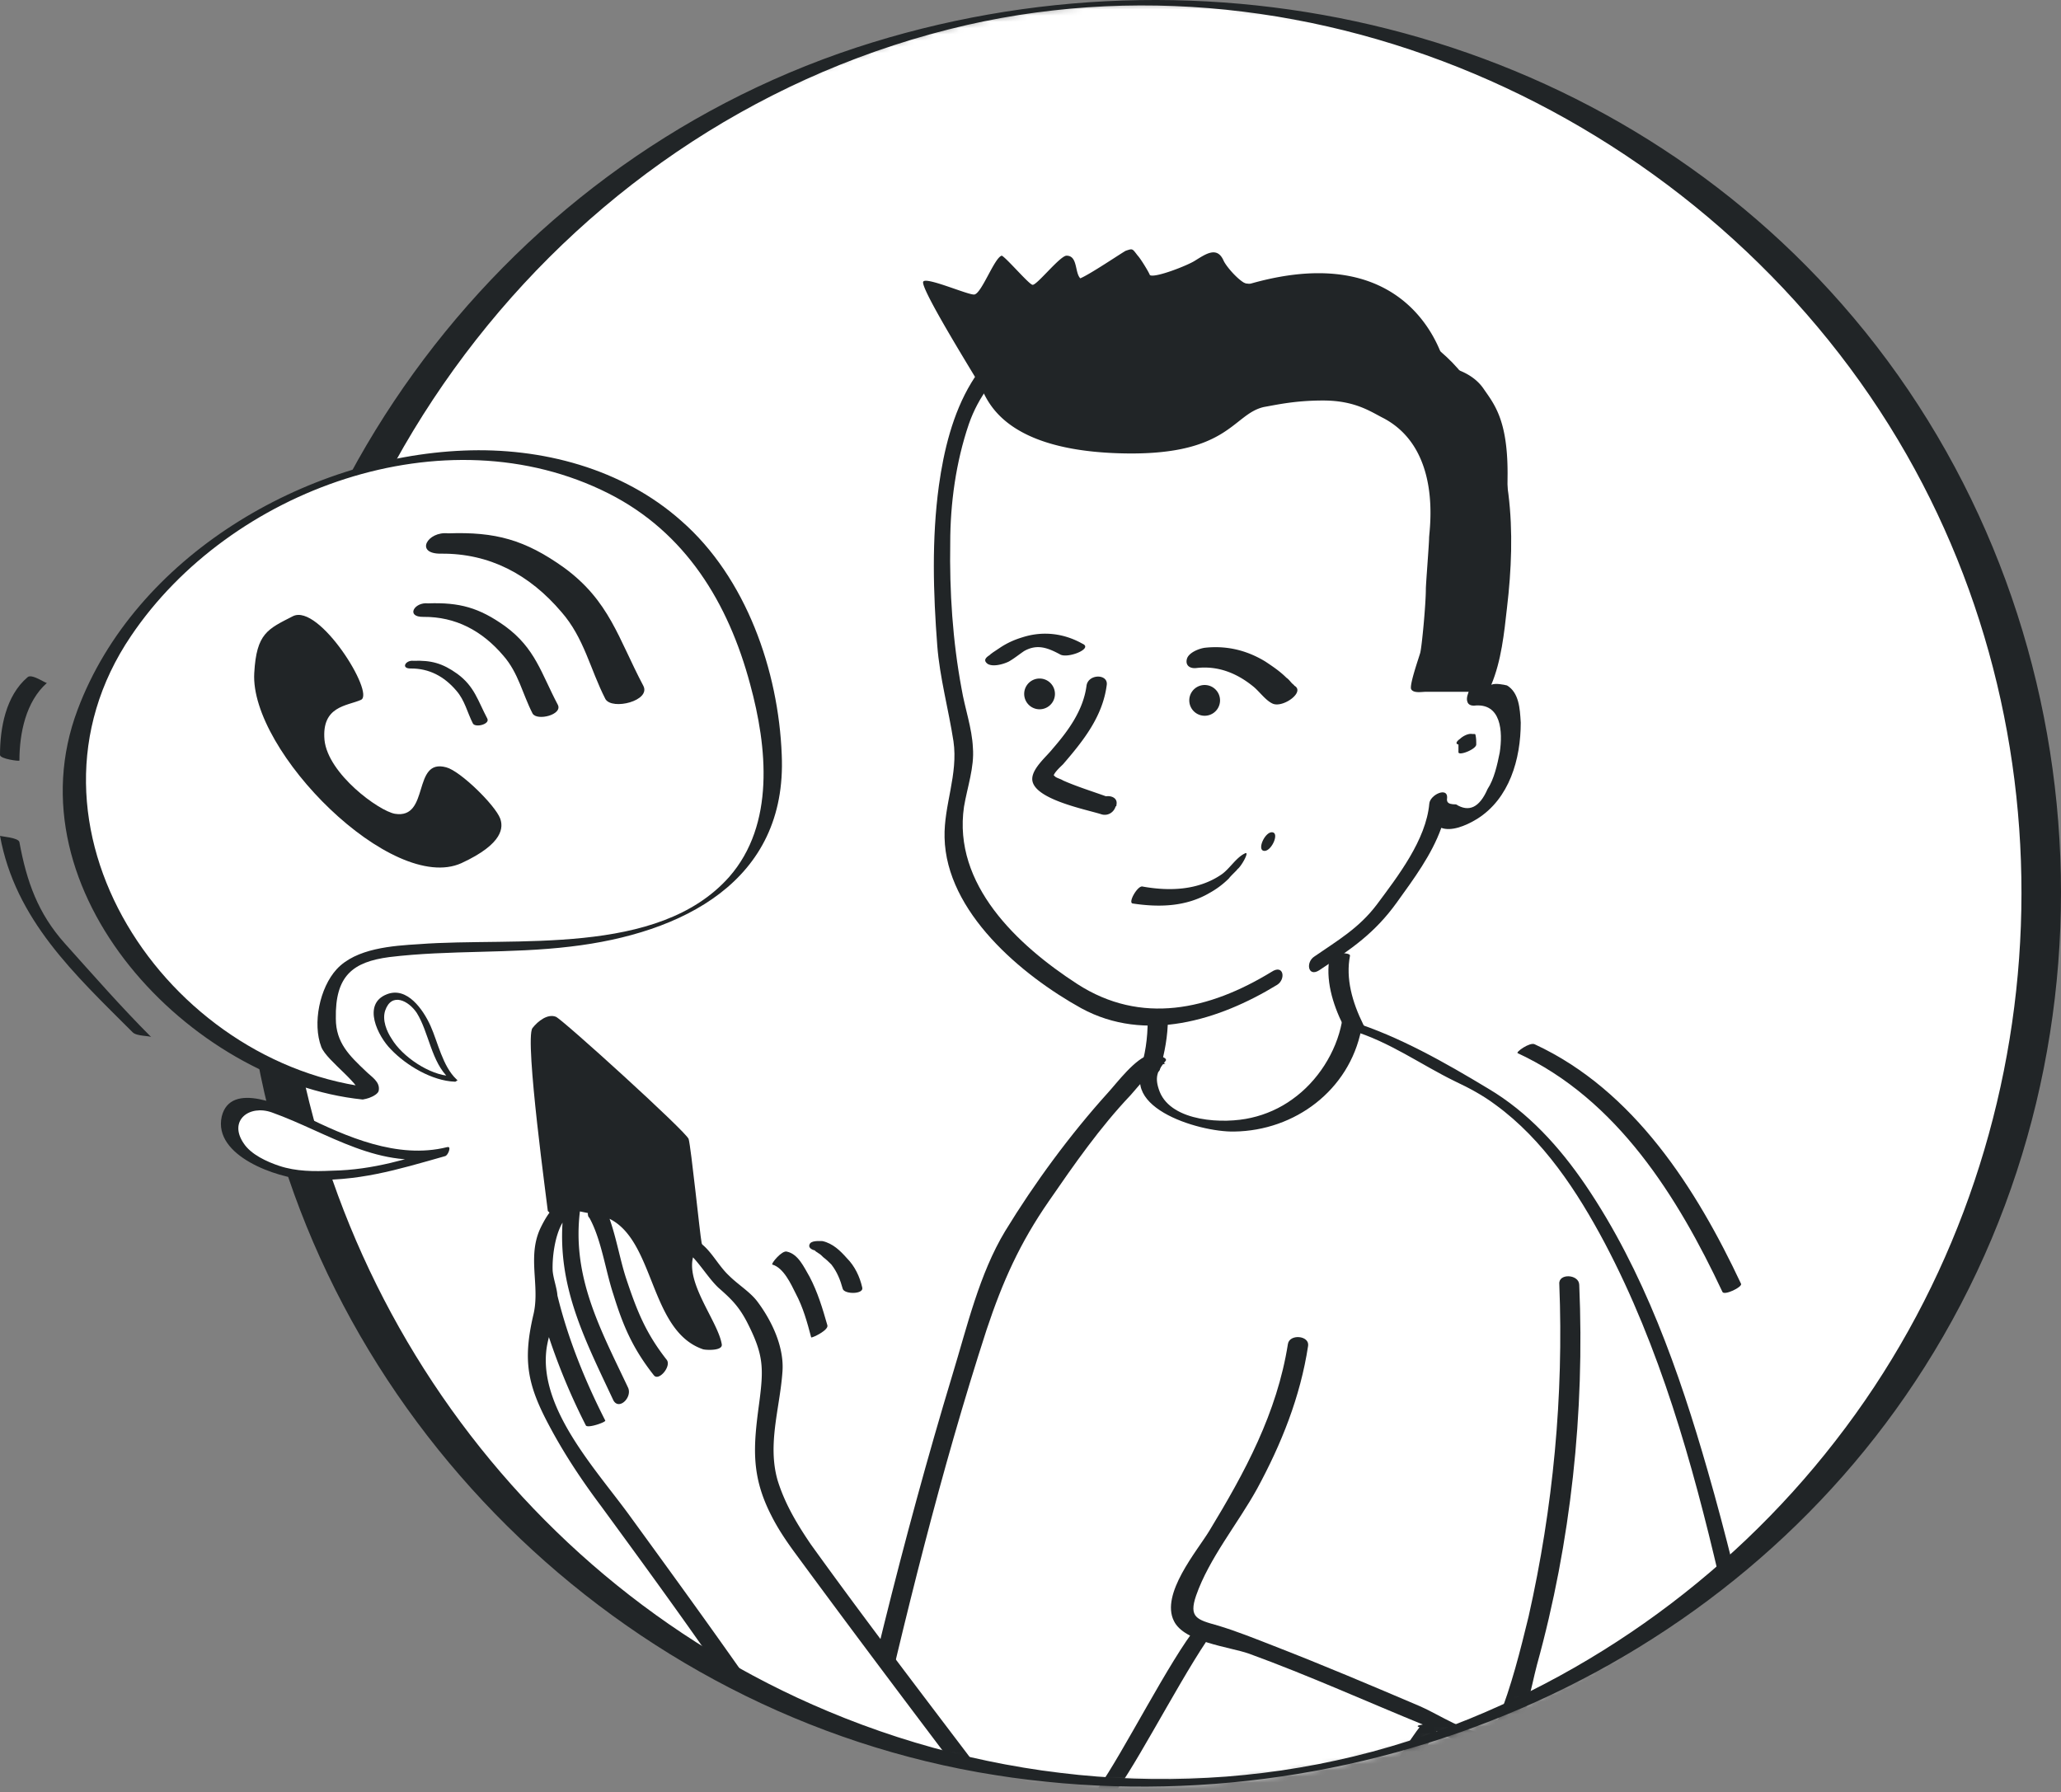 <svg width="330" height="287" viewBox="0 0 330 287" fill="none" xmlns="http://www.w3.org/2000/svg"><rect x="0" y="0" width="330" height="287" fill="#808080" stroke="none"/><path d="M7.515 109.361c-3.369 2.98-4.405 8.033-4.405 12.439 0 .129-3.11-.259-3.11-.907 0-4.276.907-9.459 4.406-12.439.647-.648 2.98 1.036 3.11.907z" fill="#212527"/><mask id="a" maskUnits="userSpaceOnUse" x="42" y="0" width="286" height="286"><circle r="142.533" transform="matrix(-1 0 0 1 184.904 143.033)" fill="#fff"/></mask><g mask="url(#a)"><path d="M184.515 285.436c-78.719 0-142.533-63.814-142.533-142.533C41.982 64.185 105.796.371 184.515.371c78.718 0 142.532 63.814 142.532 142.532 0 78.719-63.814 142.533-142.532 142.533z" fill="#fff"/><path d="M214.344 152.524c0 .13 1.555 7.774 1.555 9.07 0 1.555 6.867 12.828 8.163 13.087 2.591.648-4.147 12.051-13.217 16.327-6.867 3.239-16.845 5.183-24.101 2.073-9.2-3.887-4.535-12.569-3.369-18.659.13-1.036 2.073-9.977 2.073-10.236.26-1.296 28.896-10.625 28.896-11.662z" fill="#fff"/><path d="M182.468 171.702c.907-2.721 1.296-5.442 1.296-8.293 0-.648 3.239-.777 3.239-.388 0 2.85-.518 5.571-1.295 8.292-.259.907-3.24.648-3.24.389zM216.158 153.041c-1.426 7.256 4.276 15.29 8.422 20.473.389.389-2.591 1.037-3.11.389-4.146-5.313-9.977-13.476-8.552-20.732.26-.778 3.369-.648 3.24-.13z" fill="#212527"/><path d="M204.107 156.542c-7.645 5.053-17.104 6.349-18.399 6.478-2.462.26-4.795-.518-7.257-.907-4.535-.907-25.267-13.994-25.915-28.506-.129-3.499 2.074-12.31 1.814-13.346-.388-1.555-3.109-15.808-3.109-17.882 0-3.498-.648-13.605-.519-15.16 0-.777.389-24.749 10.885-30.839 10.495-6.09 19.954-14.123 46.906-7.774 21.12 4.924 25.785 11.92 29.932 24.1 4.146 12.18.259 36.023-1.685 38.225-1.943 2.203 4.406-2.462 5.054 2.981.647 5.442-1.167 13.346-4.924 15.549-3.628 2.202-4.406 2.461-5.572 1.943-1.166-.518-1.037-3.11-1.037-3.11s-.259 4.147-2.462 7.516c-2.202 3.369-7.774 13.087-12.439 15.808-4.664 2.721-3.11 1.684-4.664 2.721" fill="#fff"/><path d="M173.139 161.464c10.236 5.572 22.028 1.944 31.357-3.757 1.425-.907 1.037-3.369-.907-2.073-9.977 6.09-20.862 8.551-31.098 1.943-9.589-6.219-19.955-15.938-18.141-28.377.519-3.11 1.685-6.349 1.426-9.459-.13-3.11-1.296-6.349-1.814-9.459-1.426-7.645-1.944-15.549-1.814-23.323 0-6.35.907-12.958 2.98-19.048 3.11-8.94 11.014-13.735 19.436-17.104 10.884-4.535 23.064-3.11 34.208-.388 9.459 2.202 19.307 5.7 24.49 14.512 5.183 8.681 5.96 18.918 5.312 28.766l-.022.277c-.382 4.712-.783 9.66-2.181 14.235-.388 1.037-1.814 3.11-1.425 4.146.13.519.648.648 1.037.648 4.405-.518 4.664 4.147 4.146 7.516-.389 1.943-.907 4.276-1.944 5.831-1.295 2.98-2.98 3.757-5.053 2.462-.758 0-1.187-.11-1.36-.4-.092-.156-.111-.365-.065-.637.129-1.814-2.721-.518-2.851.907-.518 5.831-5.053 11.662-8.422 16.197-2.851 3.757-6.22 5.701-9.978 8.293-1.425.907-1.036 3.369.778 2.202l.24-.16c4.933-3.288 8.629-5.751 12.199-10.724 2.677-3.728 5.565-7.598 7.104-11.92 1.527.581 3.777-.228 5.724-1.426 5.183-3.24 6.997-9.589 6.997-15.42l-.005-.078c-.128-2.186-.277-4.73-2.198-5.882-.518-.13-1.814-.389-2.462-.13l-.052.021c1.602-3.823 2.058-8.227 2.514-12.33 1.426-12.05 1.037-24.75-5.571-35.245-7.386-11.661-23.713-15.16-36.411-16.715-12.439-1.425-23.064.907-33.69 7.256-4.016 2.462-7.644 4.535-10.106 8.682-2.981 4.924-4.406 10.884-5.183 16.456-1.167 8.552-.907 17.233-.26 25.656.389 5.053 1.814 10.236 2.592 15.29.777 5.312-1.555 10.236-1.425 15.419.259 11.921 12.309 22.028 21.898 27.34z" fill="#212527"/><path d="M235.983 117.54h-.26c-.647-.13-1.554.388-1.943.777-.389.259-.907.778-.259.907v1.166c-.13.778 2.85-.388 2.85-1.166 0-.518 0-1.036-.129-1.555 0-.129-.13-.129-.259-.129zM203.77 112.676c-1.166-.519-2.203-2.074-3.239-2.851-2.592-2.073-5.572-3.239-8.941-2.851-1.037.13-1.814-.388-1.555-1.425.259-1.037 1.944-1.684 2.851-1.814 3.498-.389 6.738.389 9.718 2.203 1.166.777 2.332 1.555 3.369 2.591.389.259.648.648.907.907.129.13.648.519.129.259 2.333.907-1.554 3.758-3.239 2.981zM169.692 104.771c-1.944-1.036-3.628-1.684-5.702-.518-.777.518-1.554 1.166-2.461 1.685-.778.388-2.462.907-3.369.388-.907-.648-.13-1.166.518-1.555-.518.26.129-.129.259-.259l1.166-.777c1.166-.778 2.333-1.296 3.628-1.685 3.24-1.036 6.609-.648 9.589 1.037 1.814.777-2.462 2.462-3.628 1.684zM170.21 122.392c3.239-3.758 6.349-7.645 6.997-12.699.259-1.814-2.98-1.814-3.239.13-.519 3.887-2.851 7.127-5.443 10.107-.907 1.166-3.109 2.98-3.239 4.665-.259 3.368 8.811 5.053 11.144 5.83 1.036.26 1.943-.388 2.202-1.295.13 0 .13-.13.13-.26.223-1.039-.747-1.483-1.688-1.355-2.304-.828-4.696-1.568-6.864-2.532-.389-.259-1.037-.388-1.296-.648a8.903 8.903 0 00-.198-.192c.261-.624 1.142-1.4 1.494-1.751zM198.069 139.24c.259-.13-1.037 1.036-1.296 1.425a13.958 13.958 0 01-3.11 2.332c-3.757 2.203-8.033 2.333-12.309 1.685-.778-.13.777-2.851 1.554-2.721 4.276.777 8.941.647 12.699-1.944 1.296-.907 2.332-2.721 3.757-3.369.778-.389-.647 2.203-1.295 2.592zM202.474 136.259c-1.296 0 0-2.981 1.166-2.981 1.296 0 0 2.981-1.166 2.981zM192.886 114.62a2.462 2.462 0 110-4.925 2.462 2.462 0 010 4.925zM166.452 113.583a2.462 2.462 0 110-4.925 2.462 2.462 0 010 4.925zM235.558 110.784h-7.256c-.648 0-1.944.259-2.332-.389-.389-.519 1.166-4.924 1.425-5.831.259-.907.907-7.775.907-10.236 0-.778.518-7.257.518-8.164 0-1.166 2.203-14.123-7.256-19.177-2.073-1.036-4.535-2.85-9.718-2.85-4.405 0-7.256.647-9.459 1.036-5.183 1.166-5.572 8.163-23.971 7.386-18.4-.778-20.473-8.94-21.51-10.884-1.684-2.851-9.718-15.809-9.07-16.586.518-.777 7.256 2.203 8.163 2.073 1.166-.13 3.24-5.96 4.406-6.22.777.39 4.405 4.665 4.924 4.665.647.13 4.405-4.664 5.442-4.664 1.814 0 1.296 2.72 2.203 3.628 1.554-.648 6.349-3.888 7.256-4.406 1.166-.389 1.036-.389 1.943.778.389.388 1.685 2.462 1.944 3.11.777.518 6.09-1.556 7.256-2.333 1.685-1.037 3.499-2.332 4.535 0 .519 1.166 3.24 4.146 4.147 3.758 26.951-7.775 31.357 13.216 31.357 13.216s4.017.519 6.09 3.499c1.684 2.462 3.887 4.924 3.887 13.605-.259 39.65-4.794 33.171-5.831 34.986z" fill="#212527"/><path d="M297.389 363.389c-5.313-51.442-10.107-61.419-19.177-103.531-17.623-82.021-42.112-85.26-47.295-88.37-5.442-3.239-8.682-5.442-14.513-7.127 0 0-3.239 16.975-21.509 16.068-13.217-.778-10.755-9.848-10.755-9.848.778-.13 1.685-1.425 1.037-.907-3.499 2.98-6.609 4.276-22.676 27.988-9.588 14.124-44.962 162.228-36.281 166.763 65.565 33.69 151.085 19.696 171.169-1.036z" fill="#fff"/><path d="M295.963 363.127c-3.887-37.577-12.18-73.858-20.732-110.657-4.276-18.27-9.459-36.67-18.27-53.385-4.405-8.293-9.848-16.586-17.492-22.157-2.074-1.555-4.276-2.721-6.479-3.758-5.572-2.721-10.496-6.349-16.586-8.163.518 0 1.037-.13 1.555-.13-1.944 9.718-10.625 16.197-20.343 16.327-5.702.129-19.825-4.147-13.476-11.921.777.388 1.684.777 2.462 1.036-1.814.389-4.406 3.758-5.572 5.054-4.924 5.183-9.07 11.143-13.087 16.974-4.665 6.738-7.386 12.828-9.977 20.602-7.386 22.806-13.087 46.129-18.4 69.453-5.183 22.416-10.495 45.351-12.828 68.286-.259 3.11-.648 6.349-.389 9.588.26 4.535 1.944 4.665 6.35 6.609 19.954 9.329 41.852 14.512 63.751 16.326 20.732 1.814 41.852.778 62.196-3.758 12.957-2.85 27.858-6.997 37.447-16.715.518-.518 3.11.519 2.591 1.037-8.552 8.552-21.38 12.698-32.653 15.549-16.974 4.405-34.726 6.09-52.218 5.831-19.955-.259-40.039-3.11-59.216-8.941-9.33-2.851-20.084-5.96-28.377-11.273-1.814-1.166-2.332-1.684-2.721-3.887-1.296-7.256.777-15.679 1.814-22.805 1.944-12.569 4.405-25.138 6.997-37.577 5.701-27.081 12.18-54.033 20.214-80.596 2.332-7.645 4.276-16.067 8.422-22.935 4.665-7.645 10.366-15.419 16.456-22.157 1.425-1.555 4.406-5.572 6.738-6.09.389-.13 3.11.389 2.462 1.037-1.296 1.554-1.814 2.591-.907 4.923 1.944 4.795 10.236 5.183 14.642 4.147 2.332-.518 4.665-1.555 6.608-2.98 4.017-2.851 6.997-7.516 7.904-12.31.13-.518 1.296-.259 1.555-.13 7.515 2.333 15.031 6.609 21.898 10.755 6.35 3.758 11.403 9.33 15.549 15.42 9.33 13.734 15.031 29.931 19.566 45.74 5.831 20.213 9.848 40.945 14.513 61.418 5.053 21.898 8.292 43.926 10.625 66.343.259 1.166-2.592.647-2.592-.13z" fill="#212527"/><path d="M251.229 205.648c1.834 38.54-9.886 74.404-12.019 73.58-15.338-5.858-38.626-16.475-47.422-18.569-10.382-2.288 12.734-21.215 15.965-45.401" fill="#fff"/><path d="M252.862 205.728c.889 20.467-1.32 41.193-6.771 60.883-.974 3.645-1.822 9.631-4.587 12.656-3.148 3.4-9.671-1.413-13.119-2.874-9.435-3.839-18.783-8.079-28.42-11.586-3.061-1.078-10.352-1.82-12.001-5.224-2.175-4.323 3.713-11.217 5.663-14.429 5.715-9.413 10.841-18.877 12.587-29.913.239-1.669 3.476-1.391 3.237.278-1.242 8.166-4.275 15.712-8.17 22.893-3.068 5.563-7.674 11.11-9.766 17.106-1.201 3.509.136 3.857 3.445 4.782 3.015.899 6.122 2.156 9.003 3.278 7.892 3.066 15.65 6.353 23.522 9.709 2.813 1.231 7.674 4.445 10.592 4.229 1.244-.009-.786 1.04.836-.103.496-.307.715-1.686.983-2.129 2.097-5.238 3.512-10.884 4.86-16.42 3.925-17.432 5.631-35.288 4.915-53.235-.169-1.762 3.136-1.595 3.191.099zM113.887 219.061c.13-.389 0 .259 0 0 0-.389-1.296-16.586-1.296-17.104 0-1.037 0-1.944-.259-2.98-.259-1.296-1.684-15.29-2.073-16.586-.389-1.166-20.084-19.047-21.25-19.566-1.296-.518-2.85.648-3.758 1.814-1.296 1.814 2.462 28.896 2.462 29.284" fill="#212527"/><path d="M161.312 291.623s-34.078-45.351-34.338-45.87c-.259-.648-4.146-6.09-4.923-12.309-.13-1.037 1.943-15.161 1.814-15.679-.26-1.425-4.147-8.811-4.276-8.941-.26-.259-4.017-3.498-4.406-3.887-.518-.389-2.98-2.98-3.498-4.146-.26-.648-1.296-2.073-1.944-.389-.389 1.166-.259 4.276-.259 4.665 0 .388 4.535 10.236 4.405 10.625-.388.259-2.98-2.462-3.239-2.851-.389-.518-4.146-5.701-4.535-6.738-.389-1.036-3.11-10.236-8.163-12.309-.39-.13-2.722.388-3.11.259-.26-.13-3.11-1.944-3.499-1.555-7.126 5.96-3.757 15.419-3.757 15.419s-2.203 7.386-1.944 12.31c0 .777 5.053 11.662 10.366 18.659 2.203 2.98 35.244 47.943 34.726 51.052" fill="#fff"/><path fill-rule="evenodd" clip-rule="evenodd" d="M127.233 248.603c10.755 14.642 21.639 29.025 32.524 43.408.518.777 3.628-.13 2.85-.908a3176.86 3176.86 0 00-10.376-13.731v-.001c-7.551-9.955-15.13-19.949-22.406-30.064-2.203-3.239-4.147-6.479-5.313-10.236-1.163-4.026-.534-8.052.094-12.079.282-1.804.563-3.609.684-5.414.259-3.887-1.685-8.034-4.017-11.143-.7-.933-1.679-1.726-2.659-2.519-.653-.529-1.306-1.058-1.876-1.628-.759-.705-1.405-1.568-2.041-2.42-.885-1.183-1.753-2.344-2.883-3.022-.648-.518-2.203-.13-2.721.389-2.222 2.491-1.47 5.542-.126 8.571-.734-1.459-1.378-2.954-1.958-4.303v-.001a81.93 81.93 0 00-1.026-2.324l-.129-.259c-1.271-2.545-2.807-5.623-5.313-7.126-1.162-.665-2.485-.85-3.796-1.034l-.204-.029c-.089-.167-.181-.331-.276-.491-.224-.448-.931-.122-1.287.225-.133-.03-.266-.062-.397-.097-4.017-1.036-5.961 0-8.034 4.276-1.248 2.644-1.082 5.287-.916 7.93.128 2.022.255 4.043-.25 6.064-1.685 7.257-.907 11.144 2.462 17.493 2.462 4.665 5.312 8.941 8.422 13.087 6.349 8.682 12.698 17.363 18.788 26.174.687 1.004 1.373 2.002 2.058 2.996 2.674 3.887 5.314 7.726 7.79 11.646.277.416.637.903 1.032 1.436v.001h.001c1.451 1.962 3.373 4.56 3.373 6.597 0 .777 3.239.518 3.239-.518 0-1.743-1.623-4.055-2.878-5.842a40.694 40.694 0 01-.88-1.285c-3.11-4.794-6.349-9.459-9.588-14.124-6.09-8.681-12.309-17.232-18.529-25.784v-.001h-.001c-.837-1.144-1.761-2.342-2.72-3.586-5.128-6.649-11.26-14.6-10.496-22.459.07-.768.233-1.554.436-2.347a101.327 101.327 0 005.913 14.139c.26.518 3.24-.518 3.11-.777-3.24-6.35-5.96-13.088-7.645-19.955a.073.073 0 00-.01-.019c-.04-.632-.208-1.317-.38-2.012-.163-.664-.329-1.339-.388-1.986-.088-2.026.303-5.549 1.58-7.72-.63 9.862 3.078 17.721 7.186 26.427.316.669.634 1.343.953 2.023.907 1.685 3.11-.518 2.332-2.073-.387-.819-.775-1.63-1.162-2.438-3.97-8.293-7.698-16.079-6.525-25.736.31.064.787.161 1.272.258-.016.353.068.639.244.76 1.247 2.25 1.959 5.128 2.645 7.899v.001c.377 1.525.747 3.018 1.194 4.357 1.554 5.054 3.109 8.682 6.478 12.958.778 1.036 2.851-1.426 2.073-2.462-3.369-4.276-4.794-7.904-6.478-12.958-.447-1.339-.816-2.833-1.194-4.358-.44-1.778-.89-3.599-1.486-5.27 3.432 1.7 5.054 5.785 6.703 9.936 1.855 4.672 3.744 9.429 8.286 10.965.519.129 3.11.259 2.981-.778-.216-1.378-1.104-3.114-2.056-4.975-1.531-2.993-3.228-6.31-2.553-8.978.628.674 1.227 1.451 1.819 2.22.749.972 1.489 1.933 2.271 2.663 2.074 1.814 3.24 2.98 4.535 5.442 2.722 5.313 2.722 7.386 1.944 13.217-.907 6.738-1.296 11.402 1.944 17.751 1.036 2.074 2.332 4.017 3.757 5.961z" fill="#212527"/><path d="M191.435 260.463c.257-.035.514-.07.753-.233.257-.035 3.117-.163 2.655.293-4.139 5.14-11.982 20.494-15.829 25.856-.427.712-3.374.198-3.152-.094 3.848-5.362 11.563-20.699 15.83-25.857.934.135 1.867.269 2.655.293-.256.035-.513.07-.753.233-.496.198-3.553-.17-2.159-.491zM227.347 276.248c.257-.035.514-.07.753-.233.257-.035 3.116-.163 2.655.292-4.139 5.14-10.354 18.405-14.202 23.767-.426.712-3.373.198-3.151-.094 3.847-5.362 9.934-18.61 14.202-23.767.933.134 1.867.269 2.655.292-.257.035-.514.07-.753.234-.496.198-3.554-.171-2.159-.491z" fill="#212527"/></g><path d="M45.222 142.642c.389 56.883 34.726 109.361 87.333 131.389 29.284 12.31 62.585 14.512 92.906 4.794 26.951-8.681 51.052-25.656 68.415-48.072 34.986-44.963 39.65-108.454 11.403-157.952-29.414-51.571-91.61-82.15-150.437-68.804C90.962 18.639 45.61 77.595 45.222 142.642c0 .907-6.479 1.166-6.479.648.389-61.16 40.168-116.488 98.347-135.665 55.718-18.27 118.821-3.37 157.823 41.075 41.205 46.906 46.776 117.395 13.217 170.262-31.358 49.497-91.221 74.376-148.753 65.305-59.993-9.459-108.843-57.661-118.69-117.654-1.296-7.645-1.814-15.549-1.944-23.323 0-.778 6.479-1.166 6.479-.648z" fill="#212527"/><path d="M245.728 167.228c15.938 7.386 25.915 23.194 33.041 38.354.26.519-2.721 1.944-2.98 1.296-7.126-15.16-16.845-30.839-32.782-38.225-.389-.129 1.943-1.814 2.721-1.425zM125.996 200.432c1.814.389 2.721 2.462 3.628 4.017 1.296 2.462 2.074 5.054 2.851 7.775.259.777-2.462 2.073-2.591 1.943-.648-2.462-1.296-4.794-2.462-6.997-.778-1.555-1.944-4.146-3.758-4.665-.259-.129 1.555-2.332 2.332-2.073zM131.698 198.746c1.684.389 2.85 1.555 3.887 2.721 1.296 1.296 2.073 2.98 2.462 4.665.388 1.166-2.851 1.166-3.11.259-.389-1.425-.907-2.721-1.814-3.887-.389-.389-.778-.778-1.296-1.167-.259-.259-.518-.518-.777-.647-.13-.13-.907-.519-.389-.389-.518-.13-1.296-.389-1.037-1.037.26-.648 1.555-.518 2.074-.518z" fill="#212527"/><path d="M59.086 175.165c-34.467-2.98-54.68-40.557-44.833-63.362 19.307-44.444 89.666-54.94 105.345-9.2 22.934 67.12-58.957 41.076-65.176 53.256-7.257 14.382 5.83 16.196 4.664 19.306z" fill="#fff"/><path d="M58.05 176.072c-27.6-2.85-56.625-33.301-45.611-62.455 9.2-24.49 36.41-40.427 61.807-41.464 12.44-.518 25.397 2.85 34.856 11.273 10.366 9.07 15.549 23.971 16.067 37.447.907 20.344-16.067 28.636-33.819 30.71-9.588 1.166-19.436.518-29.025 1.684-5.83.777-8.681 2.98-8.552 9.848 0 3.887 2.203 5.96 4.795 8.422.907.907 2.332 1.685 2.073 3.11-.13.907-2.98 1.814-2.85 1.166.388-2.073-5.443-5.831-6.35-8.163-1.425-3.758-.259-9.459 2.462-12.439 3.11-3.369 8.94-3.758 13.217-4.017 15.29-1.166 38.224 2.073 49.627-10.755 7.386-8.422 6.09-20.861 3.369-30.839-3.499-13.087-10.366-24.36-22.676-30.58-26.174-13.216-60.64-.647-76.449 22.806-20.473 30.191 5.701 69.063 39.261 72.432 1.037.13-1.425 1.814-2.203 1.814z" fill="#212527"/><path d="M71.396 184.366c-1.037.13-2.98 1.037-3.888 1.425-1.554.648-3.239 1.037-4.794 1.426-2.85.777-14.123 1.296-16.974.518-3.499-.907-7.775-3.369-9.2-6.867-.648-1.814-1.036-2.851 1.037-3.888 1.425-.777 3.628-.647 5.183-.129 1.943.648 9.33 4.276 10.236 4.794 2.592 1.685 12.18 3.11 13.865 3.11h2.332c.777.129 1.296-.259 2.203-.389z" fill="#fff"/><path d="M71.266 185.142c-7.774 2.202-13.994 4.146-22.287 3.757-4.535-.259-14.9-3.757-13.475-10.107 1.425-5.83 10.106-1.554 13.087-.129 6.867 3.369 15.03 6.997 22.934 5.053.778-.259.26 1.296-.259 1.426-10.366 2.462-18.659-3.758-27.729-6.997-3.628-1.296-6.997 1.295-4.535 4.923 1.166 1.814 3.758 2.981 5.701 3.629 2.721.907 5.572.907 8.423.777 6.867-.13 12.05-1.944 18.529-3.758.648-.259.13 1.296-.389 1.426zM72.821 173.219c-3.628-.129-7.774-2.591-10.236-5.183-2.074-2.073-4.665-7.256-.648-8.811 3.24-1.296 5.83 2.462 6.997 5.053 1.166 2.592 1.943 6.479 4.146 8.552.648.519-.907.13-1.166-.129-2.85-2.592-3.24-7.386-5.183-10.496-1.296-1.943-4.017-3.369-5.053-.388-.519 1.554.259 3.369 1.036 4.535 1.685 2.85 6.09 5.831 9.46 5.96.129 0 1.424.907.647.907zM21.25 165.319c-9.33-9.33-18.788-18.011-21.25-31.487 0 .13 2.98.259 3.11 1.037 1.166 6.349 2.98 11.402 7.256 16.197 4.535 5.053 9.07 10.236 13.864 15.03-.259-.259-2.332-.129-2.98-.777zM65.772 107.053c2.92-.023 5.337 1.249 7.283 3.534 1.386 1.581 1.74 3.472 2.672 5.286.42.689 2.764.102 2.298-.805-1.523-2.878-2.048-5.144-4.806-7.166-2.37-1.694-4.164-2.183-7.022-2.081-1.265-.144-2.065 1.259-.425 1.232zM67.797 98.786c5.13-.04 9.374 2.193 12.791 6.206 2.434 2.777 3.055 6.097 4.692 9.283.737 1.209 4.854.178 4.035-1.415-2.673-5.054-3.595-9.033-8.44-12.584-4.16-2.974-7.312-3.833-12.331-3.654-2.22-.253-3.626 2.211-.746 2.164zM70.653 88.663c7.712-.06 14.095 3.297 19.234 9.333 3.659 4.176 4.594 9.169 7.055 13.959 1.109 1.818 7.299.268 6.069-2.127-4.021-7.6-5.407-13.584-12.692-18.924-6.257-4.472-10.996-5.763-18.544-5.495-3.34-.38-5.453 3.325-1.123 3.254zM40.71 107.762c-.74 12.552 22.094 35.471 33.172 30.46 6.836-3.158 6.691-5.817 6.201-7.156-.797-2.122-6.353-7.586-8.624-8.185-5.514-1.526-2.576 8.351-8.23 7.437-2.578-.46-10.713-6.384-11.273-11.821-.48-5.452 3.6-5.43 5.834-6.419 2.315-1.003-6.693-15.496-10.892-13.4-4.037 2.068-5.832 2.726-6.187 9.084z" fill="#212527"/></svg>